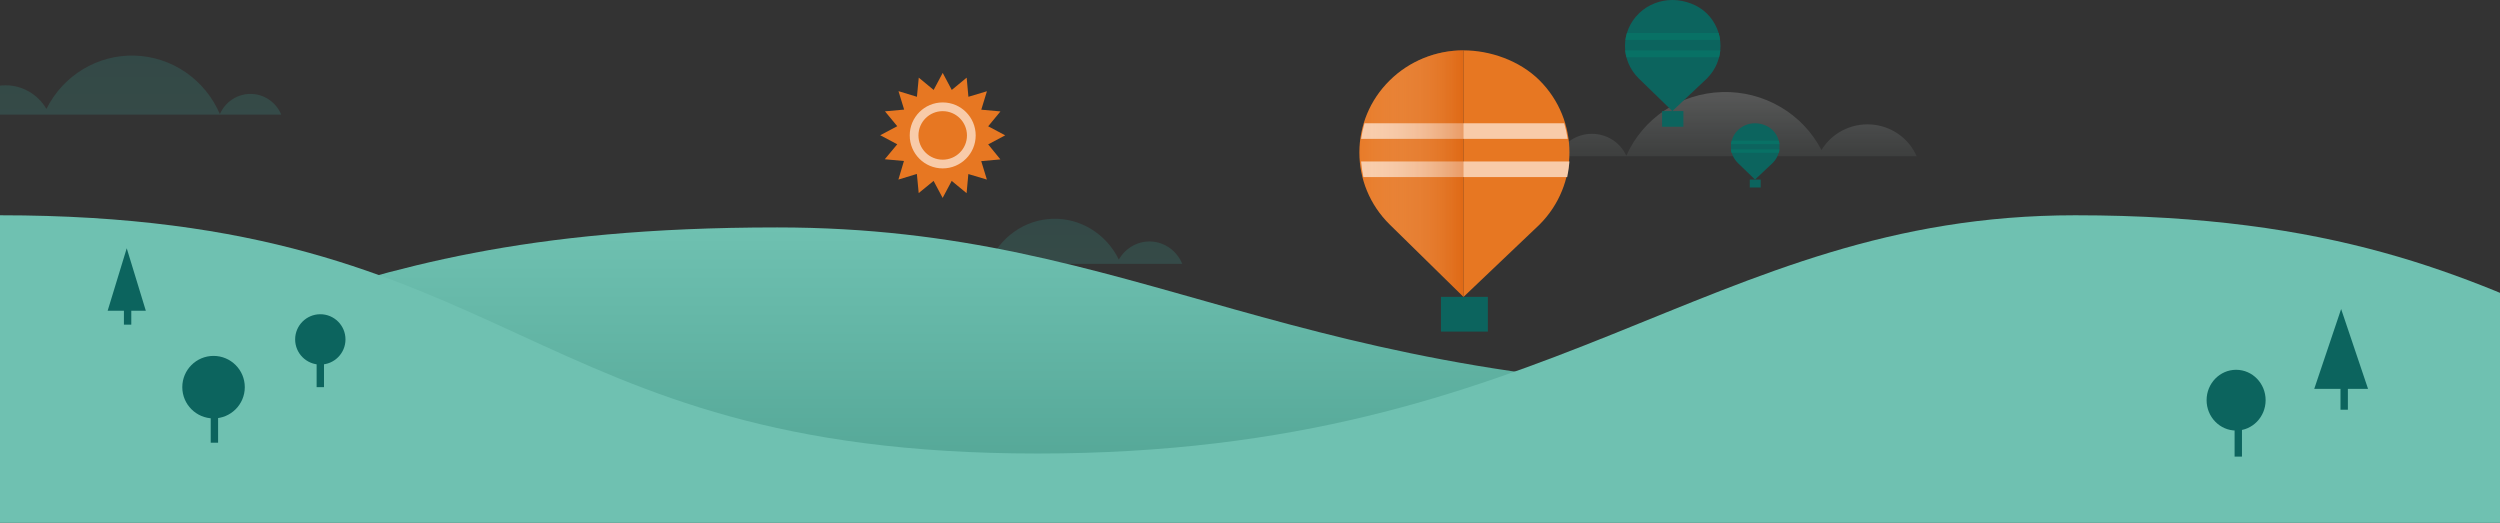 <?xml version="1.0" encoding="UTF-8"?>
<svg width="1440px" height="301px" viewBox="0 0 1440 301" version="1.1" xmlns="http://www.w3.org/2000/svg" xmlns:xlink="http://www.w3.org/1999/xlink">
    <rect x="0" y="0" width="1440" height="301" fill="#333333" stroke="none"/>
    <!-- Generator: Sketch 60.1 (88133) - https://sketch.com -->
    <title>hot air balloon environment</title>
    <desc>Created with Sketch.</desc>
    <defs>
        <linearGradient x1="50%" y1="0%" x2="50%" y2="100%" id="linearGradient-1">
            <stop stop-color="#F0F0F0" offset="0%"></stop>
            <stop stop-color="#DEF4F0" stop-opacity="0.3" offset="100%"></stop>
        </linearGradient>
        <linearGradient x1="50%" y1="0.515%" x2="50%" y2="100%" id="linearGradient-2">
            <stop stop-color="#33A194" offset="0%"></stop>
            <stop stop-color="#3DA599" offset="100%"></stop>
        </linearGradient>
        <linearGradient x1="50%" y1="0%" x2="50%" y2="100%" id="linearGradient-3">
            <stop stop-color="#6FC1B1" offset="0%"></stop>
            <stop stop-color="#368979" offset="100%"></stop>
        </linearGradient>
        <linearGradient x1="50%" y1="0.515%" x2="50%" y2="100%" id="linearGradient-4">
            <stop stop-color="#33A194" offset="0%"></stop>
            <stop stop-color="#3DA599" offset="100%"></stop>
        </linearGradient>
        <linearGradient x1="0.474%" y1="50%" x2="100%" y2="50%" id="linearGradient-5">
            <stop stop-color="#FFFFFF" stop-opacity="0" offset="0.095%"></stop>
            <stop stop-color="#D35400" stop-opacity="0.4" offset="100%"></stop>
        </linearGradient>
    </defs>
    <g id="Page-1" stroke="none" stroke-width="1" fill="none" fill-rule="evenodd">
        <g id="Unauthenticated-Homepage-Lite" transform="translate(0, -516)">
            <g id="top-banner" transform="translate(0, 110)">
                <g id="hot-air-balloon-environment" transform="translate(0, 397)">
                    <path d="M916.948,86.08 C925.511,86.081 933.272,91.034 936.763,98.724 C946.372,77.025 967.852,62.731 991.905,62.027 C1015.958,61.324 1038.264,74.337 1049.167,95.436 C1055.103,85.64 1066.124,79.946 1077.694,80.698 C1089.263,81.45 1099.426,88.521 1104,99 L897,99 C900.427,91.16 908.271,86.079 916.948,86.08 Z" id="Path" fill="url(#linearGradient-1)" fill-rule="nonzero" opacity="0.2" style="mix-blend-mode: multiply;"></path>
                    <path d="M556.348,151.906 C562.055,151.908 567.229,155.395 569.554,160.807 C575.969,145.556 590.278,135.513 606.297,135.019 C622.317,134.525 637.175,143.668 644.45,158.497 C648.408,151.606 655.752,147.601 663.463,148.129 C671.173,148.657 677.947,153.629 681,161 L543,161 C545.292,155.464 550.545,151.885 556.348,151.906 L556.348,151.906 Z" id="Path" fill="url(#linearGradient-2)" fill-rule="nonzero" opacity="0.2" style="mix-blend-mode: multiply;"></path>
                    <path d="M-142,234.338 C152.846,234.338 152.846,140 447.691,140 C658.156,140 742.522,234.323 1037.353,234.323 C1332.184,234.323 1332.177,203 1627,203 L1627,439 L-94.411,439 L-142,234.338 Z" id="ground" fill="url(#linearGradient-3)" fill-rule="nonzero"></path>
                    <path d="M1793,270.232 C1494.157,270.232 1494.157,133 1195.314,133 C981.988,133 896.478,270.232 597.649,270.232 C298.821,270.232 298.828,133 0,133 L0,568 L1744.765,568 L1793,270.232 Z" id="ground" fill="#6FC1B1" fill-rule="nonzero"></path>
                    <path d="M144.266,63.09 C136.651,63.093 129.751,67.654 126.658,74.73 C118.112,54.796 99.018,41.667 77.639,41.025 C56.261,40.382 36.437,52.341 26.748,71.726 C21.468,62.727 11.671,57.498 1.388,58.189 C-8.896,58.879 -17.93,65.373 -22,75 L162,75 C158.966,67.779 151.989,63.093 144.266,63.09 Z" id="Path" fill="url(#linearGradient-4)" fill-rule="nonzero" opacity="0.2" style="mix-blend-mode: multiply;"></path>
                    <circle id="Oval" fill="#0C645E" fill-rule="nonzero" cx="123" cy="232" r="18"></circle>
                    <line x1="123.5" y1="264" x2="123.5" y2="233" id="Path" stroke="#0C645E" stroke-width="4.25"></line>
                    <line x1="1289.25" y1="244" x2="1289.25" y2="272" id="Path" stroke="#0C645E" stroke-width="4.25"></line>
                    <ellipse id="Oval" fill="#0C645E" fill-rule="nonzero" cx="1288" cy="239.5" rx="17" ry="17.5"></ellipse>
                    <line x1="184.5" y1="208" x2="184.5" y2="232" id="Path" stroke="#0C645E" stroke-width="4.25"></line>
                    <circle id="Oval" fill="#0C645E" fill-rule="nonzero" cx="184.5" cy="204.5" r="14.5"></circle>
                    <polygon id="Path" fill="#0C645E" fill-rule="nonzero" points="73 152 62 188 84 188"></polygon>
                    <line x1="73.5" y1="179" x2="73.5" y2="196" id="Path" stroke="#0C645E" stroke-width="4.25"></line>
                    <polygon id="Path" fill="#0C645E" fill-rule="nonzero" points="1348.495 187 1333 233 1364 233"></polygon>
                    <line x1="1350.25" y1="222" x2="1350.25" y2="245" id="Path" stroke="#0C645E" stroke-width="4.25"></line>
                    <g id="Sun" transform="translate(507, 51)" fill-rule="nonzero">
                        <polygon id="Path" fill="#E77722" points="62.185 41.161 72 35.95 62.185 30.748 69.26 22.179 58.22 21.177 61.472 10.553 50.803 13.751 49.8 2.726 41.219 9.802 36 0 30.781 9.802 22.21 2.726 21.156 13.751 10.528 10.503 13.78 21.127 2.74 22.129 9.815 30.698 0 35.9 9.815 41.111 2.629 49.731 13.669 50.733 10.478 61.437 21.116 58.189 22.17 69.214 30.751 62.198 35.96 72 41.179 62.198 49.76 69.274 50.763 58.249 61.442 61.437 58.19 50.813 69.23 49.811"></polygon>
                        <path d="M36,55 C25.507,55 17,46.493 17,36 C17,25.507 25.507,17 36,17 C46.493,17 55,25.507 55,36 C54.989,46.489 46.489,54.989 36,55 L36,55 Z M36,22.024 C28.281,22.024 22.024,28.281 22.024,36 C22.024,43.719 28.281,49.976 36,49.976 C43.719,49.976 49.976,43.719 49.976,36 C49.965,28.286 43.714,22.035 36,22.024 L36,22.024 Z" id="Shape" fill="#F8CBA9"></path>
                    </g>
                    <g id="balloon" transform="translate(783, 38)" fill-rule="nonzero">
                        <rect id="Rectangle" fill="#0C645E" x="47" y="142" width="27" height="20"></rect>
                        <path d="M60,0 C44.082,-0.016 28.813,6.184 17.569,17.23 L17.569,17.23 C-5.856,40.199 -5.856,77.435 17.569,100.403 L60,142 L60,0 Z" id="Path" fill="#E77722"></path>
                        <path d="M60,142 L103.722,100.403 C126.759,77.435 126.759,40.199 103.722,17.23 L103.722,17.23 C92.183,5.787 75.139,0 60,0 L60,142 Z" id="Path" fill="#E77722"></path>
                        <path d="M59.998,64 L1,64 C1.251,67.03 1.685,70.037 2.299,73 L119.711,73 C120.327,70.038 120.757,67.03 121,64 L59.998,64 Z" id="Path" fill="#F8CBA9"></path>
                        <path d="M118.003,42 L2.946,42 C2.113,44.946 1.463,47.953 1,51 L120,51 C119.521,47.951 118.854,44.944 118.003,42 L118.003,42 Z" id="Path" fill="#F8CBA9"></path>
                        <path d="M60,0 C44.082,-0.016 28.813,6.184 17.569,17.23 L17.569,17.23 C-5.856,40.199 -5.856,77.435 17.569,100.403 L60,142 L60,0 Z" id="Path" fill="url(#linearGradient-5)"></path>
                    </g>
                    <g id="balloon-friend" transform="translate(936, 9)" fill-rule="nonzero">
                        <rect id="Rectangle" fill="#0C645E" x="21.364" y="63.988" width="12.273" height="9.012"></rect>
                        <path d="M7.986,45.244 C-2.662,34.893 -2.662,18.114 7.986,7.764 L7.986,7.764 L8.329,7.436 C13.405,2.664 20.198,-0.007 27.273,-3.32623282e-14 L27.273,-3.32623282e-14 L27.733,0.004 C34.497,0.117 42.018,2.722 47.146,7.764 C57.618,18.114 57.618,34.893 47.146,45.244 L47.146,45.244 L27.273,63.988 Z" id="Combined-Shape" fill="#0C645E"></path>
                        <path d="M27.041,29 L0.121,29 C0.236,30.347 0.53,31.683 0.812,33 L54.192,33 C54.474,31.683 54.77,30.347 54.881,29 L27.041,29 Z" id="Path" fill="#087165"></path>
                        <path d="M53.18,19 L1.118,19 C0.733,20.309 0.449,21.646 0.236,23 L54.778,23 C54.556,21.645 54.321,20.309 53.928,19 L53.18,19 Z" id="Path" fill="#087165"></path>
                    </g>
                    <g id="balloon-friend" transform="translate(997, 80)" fill-rule="nonzero">
                        <rect id="Rectangle" fill="#0C645E" x="10.876" y="32.432" width="6.248" height="4.568"></rect>
                        <path d="M4.066,22.932 C-1.355,17.686 -1.355,9.181 4.066,3.935 L4.066,3.935 L4.338,3.678 C6.911,1.316 10.328,-0.004 13.884,5.68434189e-14 L13.884,5.68434189e-14 L14.248,0.005 C17.658,0.093 21.424,1.412 24.002,3.935 L24.002,3.935 L24.244,4.18 C29.331,9.442 29.251,17.766 24.002,22.932 L24.002,22.932 L13.884,32.432 Z" id="Combined-Shape" fill="#0C645E"></path>
                        <path d="M13.765,15 L0,15 C0.059,15.673 0.21,16.342 0.353,17 L27.647,17 C27.792,16.342 27.943,15.673 28,15 L13.765,15 Z" id="Path" fill="#087165"></path>
                        <path d="M27.18,10 L0.453,10 C0.255,10.655 0.11,11.323 0,12 L28,12 C27.886,11.323 27.766,10.654 27.564,10 L27.18,10 Z" id="Path" fill="#087165"></path>
                    </g>
                </g>
            </g>
        </g>
    </g>
</svg>
